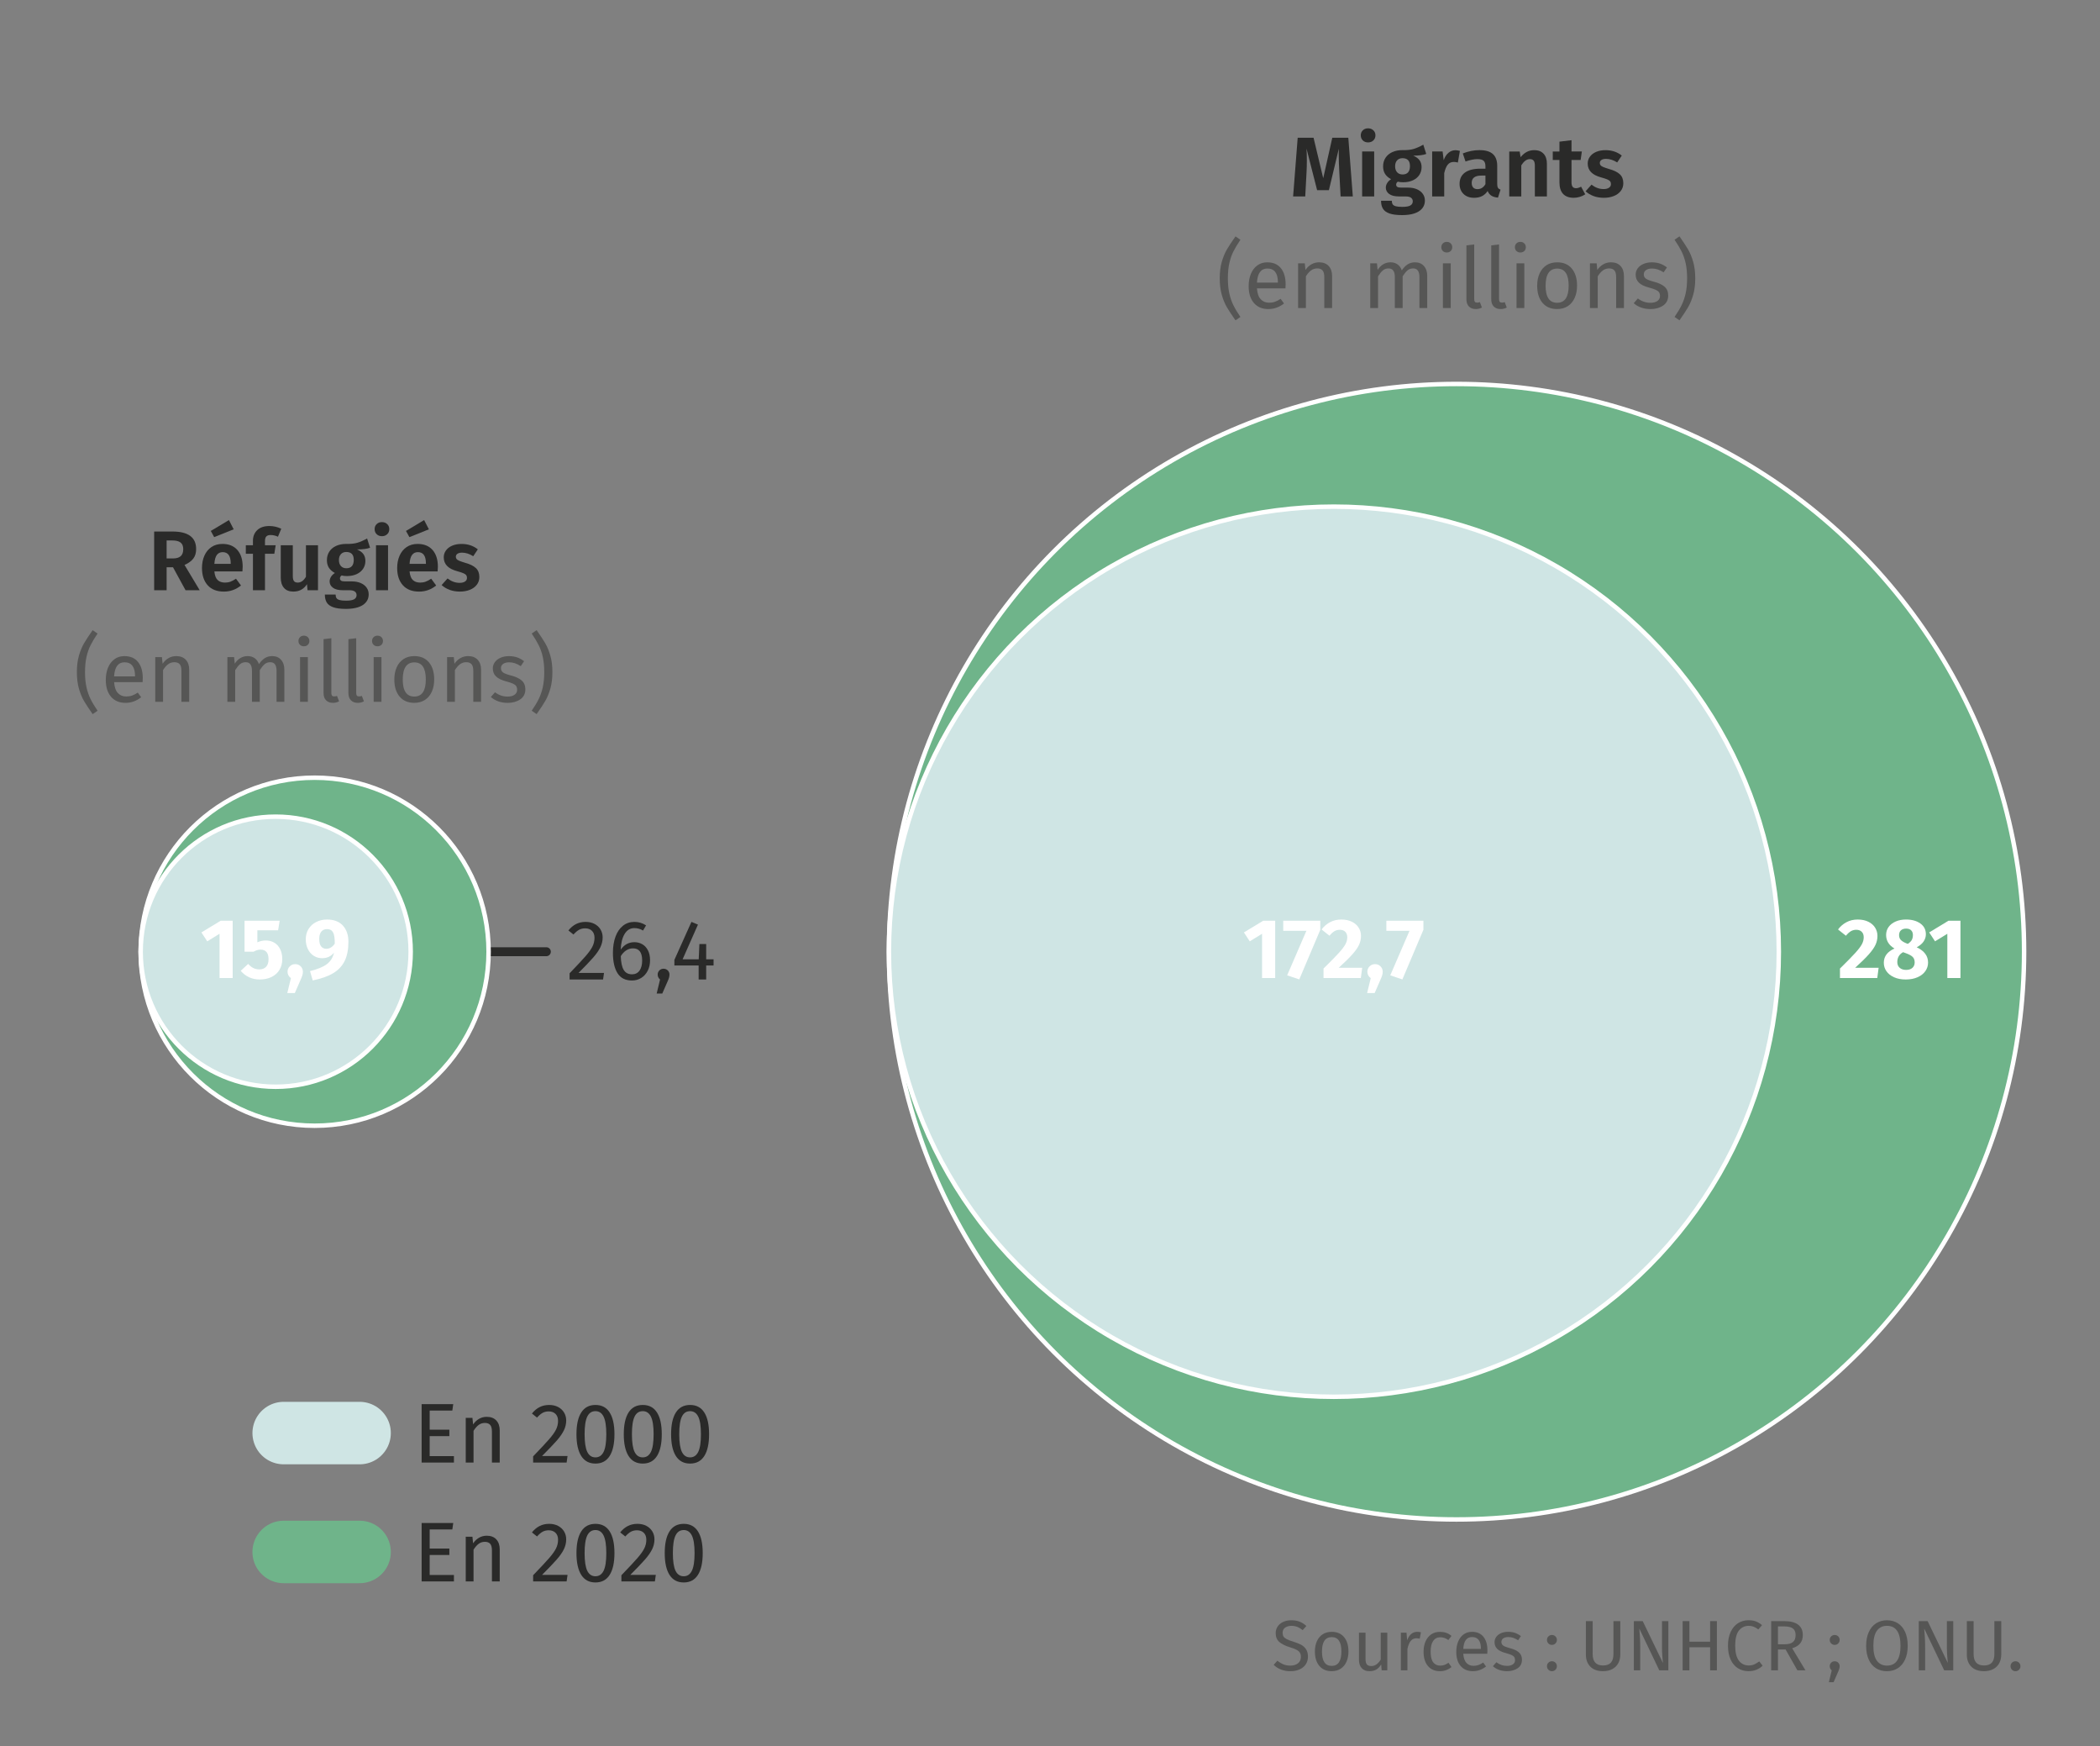 <?xml version="1.0" encoding="UTF-8"?><svg id="uuid-d0ad178f-b91b-4ccf-a025-b3a9fdedcc49" xmlns="http://www.w3.org/2000/svg" viewBox="0 0 235.276 195.591"><rect x="0" y="0" width="235.276" height="195.591" fill="#808080" stroke="none"/><line x1="44.436" y1="106.597" x2="61.213" y2="106.597" style="fill:none; stroke:#2a2a29; stroke-linecap:round; stroke-miterlimit:10;"/><circle cx="35.25" cy="106.597" r="19.491" style="fill:#6fb48a; stroke:#fff; stroke-miterlimit:10; stroke-width:.5px;"/><circle cx="30.885" cy="106.597" r="15.126" style="fill:#cfe5e4; stroke:#fff; stroke-miterlimit:10; stroke-width:.5px;"/><circle cx="163.181" cy="106.597" r="63.591" style="fill:#6fb48a; stroke:#fff; stroke-miterlimit:10; stroke-width:.5px;"/><circle cx="149.441" cy="106.597" r="49.851" style="fill:#cfe5e4; stroke:#fff; stroke-miterlimit:10; stroke-width:.5px;"/><g><path d="M19.381,63.534h-.713v2.574h-1.396v-6.574h2.052c.881,0,1.543,.163,1.986,.489,.442,.326,.665,.818,.665,1.478,0,.431-.106,.785-.318,1.063-.213,.279-.54,.517-.983,.713l1.7,2.831h-1.586l-1.406-2.574Zm-.713-.988h.731c.374,0,.655-.084,.846-.252s.285-.432,.285-.793c0-.336-.1-.581-.3-.736-.199-.155-.511-.232-.936-.232h-.627v2.014Z" style="fill:#2a2a29;"/><path d="M27.161,63.999h-3.145c.044,.456,.168,.779,.37,.97,.203,.189,.479,.284,.827,.284,.215,0,.418-.034,.607-.104,.19-.069,.396-.18,.618-.332l.561,.76c-.564,.456-1.201,.685-1.91,.685-.792,0-1.399-.238-1.824-.713-.424-.475-.636-1.118-.636-1.929,0-.513,.09-.974,.271-1.382s.443-.73,.788-.965c.346-.233,.756-.351,1.23-.351,.716,0,1.273,.225,1.672,.674,.399,.45,.599,1.077,.599,1.881,0,.063-.01,.238-.028,.522Zm-1.511-5.747l.532,1.035-2.186,.874-.38-.693,2.033-1.216Zm.199,4.845c0-.836-.301-1.254-.902-1.254-.278,0-.495,.104-.65,.309-.155,.206-.249,.54-.28,1.003h1.833v-.058Z" style="fill:#2a2a29;"/><path d="M29.835,60.085c-.098,.108-.147,.282-.147,.522v.466h1.197l-.151,.95h-1.046v4.085h-1.349v-4.085h-.798v-.95h.798v-.503c0-.488,.16-.886,.479-1.192,.32-.308,.774-.461,1.363-.461,.469,0,.912,.102,1.33,.304l-.37,.894c-.272-.127-.545-.19-.817-.19-.228,0-.391,.054-.489,.161Z" style="fill:#2a2a29;"/><path d="M35.626,66.108h-1.169l-.066-.675c-.177,.279-.393,.486-.646,.622-.254,.137-.548,.205-.884,.205-.456,0-.805-.138-1.045-.414-.241-.275-.361-.66-.361-1.153v-3.62h1.35v3.448c0,.267,.044,.455,.133,.565,.089,.111,.228,.166,.418,.166,.361,0,.668-.218,.922-.655v-3.524h1.349v5.035Z" style="fill:#2a2a29;"/><path d="M41.459,61.349c-.329,.127-.813,.19-1.453,.19,.316,.14,.551,.312,.703,.518,.151,.206,.228,.464,.228,.774,0,.323-.084,.612-.252,.869s-.408,.458-.722,.604-.68,.218-1.098,.218c-.222,0-.418-.021-.589-.066-.127,.083-.189,.193-.189,.333,0,.102,.039,.182,.118,.242s.233,.09,.461,.09h.77c.374,0,.701,.062,.983,.186,.281,.123,.5,.295,.655,.513,.155,.219,.232,.467,.232,.746,0,.513-.22,.913-.66,1.202-.44,.288-1.075,.432-1.904,.432-.596,0-1.065-.062-1.411-.186-.345-.123-.587-.302-.727-.536s-.209-.529-.209-.884h1.206c0,.165,.032,.296,.096,.395,.062,.098,.179,.171,.347,.219,.168,.047,.41,.071,.727,.071,.437,0,.742-.055,.917-.162,.174-.107,.261-.26,.261-.456,0-.177-.066-.313-.199-.408s-.329-.143-.589-.143h-.741c-.5,0-.874-.094-1.121-.28s-.37-.423-.37-.708c0-.177,.052-.35,.156-.518s.249-.309,.433-.423c-.311-.171-.537-.372-.68-.604-.143-.23-.214-.508-.214-.831,0-.367,.091-.688,.271-.964s.434-.487,.76-.637c.326-.148,.698-.223,1.116-.223,.52,.013,.946-.032,1.282-.134,.336-.101,.693-.26,1.074-.475l.332,1.035Zm-3.264,.718c-.148,.161-.223,.382-.223,.66,0,.285,.074,.51,.223,.675,.149,.164,.354,.246,.613,.246,.272,0,.479-.079,.617-.237,.14-.158,.209-.393,.209-.703,0-.589-.278-.883-.836-.883-.253,0-.454,.08-.604,.242Z" style="fill:#2a2a29;"/><path d="M43.383,58.703c.155,.148,.232,.337,.232,.565,0,.228-.077,.416-.232,.565-.155,.148-.354,.223-.594,.223-.241,0-.438-.074-.589-.223-.152-.149-.229-.338-.229-.565,0-.229,.076-.417,.229-.565,.151-.148,.348-.224,.589-.224,.24,0,.438,.075,.594,.224Zm.09,2.37v5.035h-1.349v-5.035h1.349Z" style="fill:#2a2a29;"/><path d="M49.03,63.999h-3.145c.044,.456,.168,.779,.37,.97,.203,.189,.479,.284,.827,.284,.215,0,.418-.034,.607-.104,.19-.069,.396-.18,.618-.332l.561,.76c-.564,.456-1.201,.685-1.91,.685-.792,0-1.399-.238-1.824-.713-.424-.475-.636-1.118-.636-1.929,0-.513,.09-.974,.271-1.382s.443-.73,.788-.965c.346-.233,.756-.351,1.23-.351,.716,0,1.273,.225,1.672,.674,.399,.45,.599,1.077,.599,1.881,0,.063-.01,.238-.028,.522Zm-1.511-5.747l.532,1.035-2.186,.874-.38-.693,2.033-1.216Zm.199,4.845c0-.836-.301-1.254-.902-1.254-.278,0-.495,.104-.65,.309-.155,.206-.249,.54-.28,1.003h1.833v-.058Z" style="fill:#2a2a29;"/><path d="M53.533,61.529l-.513,.77c-.425-.266-.843-.399-1.255-.399-.222,0-.393,.042-.513,.124s-.181,.193-.181,.332c0,.102,.027,.188,.081,.257,.054,.07,.155,.137,.304,.199,.149,.063,.372,.14,.67,.229,.532,.146,.928,.341,1.188,.584,.26,.244,.39,.578,.39,1.002,0,.336-.097,.627-.29,.874s-.454,.436-.783,.565c-.33,.13-.697,.195-1.103,.195-.424,0-.811-.065-1.159-.195-.348-.13-.646-.309-.893-.536l.665-.741c.424,.329,.874,.494,1.349,.494,.254,0,.455-.049,.604-.147s.224-.232,.224-.404c0-.133-.029-.237-.086-.313-.057-.075-.161-.146-.313-.213-.152-.067-.39-.145-.712-.233-.507-.139-.883-.337-1.126-.594-.244-.256-.366-.574-.366-.954,0-.285,.082-.542,.247-.77,.165-.229,.397-.407,.698-.537s.651-.194,1.05-.194c.709,0,1.317,.202,1.824,.607Z" style="fill:#2a2a29;"/><path d="M10.931,70.961c-.33,.487-.591,.923-.784,1.307-.193,.383-.345,.818-.456,1.306-.11,.488-.166,1.058-.166,1.71,0,.646,.056,1.213,.166,1.701,.111,.487,.263,.926,.456,1.315s.454,.825,.784,1.306l-.551,.381c-.419-.596-.74-1.085-.965-1.468-.225-.384-.415-.843-.57-1.378s-.232-1.154-.232-1.857,.077-1.322,.232-1.857,.346-.994,.57-1.377,.546-.872,.965-1.468l.551,.38Z" style="fill:#565655;"/><path d="M15.975,76.404h-3.191c.038,.551,.177,.956,.418,1.216,.24,.26,.551,.39,.931,.39,.241,0,.463-.034,.665-.104,.203-.069,.415-.181,.637-.332l.38,.522c-.532,.418-1.114,.627-1.748,.627-.696,0-1.239-.229-1.629-.685s-.585-1.083-.585-1.881c0-.52,.084-.979,.252-1.382s.409-.718,.723-.945c.313-.229,.682-.342,1.106-.342,.665,0,1.175,.218,1.529,.655,.354,.437,.532,1.042,.532,1.814,0,.146-.007,.294-.02,.446Zm-.845-.703c0-.494-.099-.87-.295-1.13s-.491-.39-.884-.39c-.716,0-1.104,.525-1.168,1.577h2.347v-.058Z" style="fill:#565655;"/><path d="M20.815,73.896c.257,.272,.385,.646,.385,1.121v3.591h-.874v-3.468c0-.354-.066-.604-.199-.75s-.329-.219-.589-.219c-.267,0-.501,.076-.703,.228-.203,.152-.393,.371-.57,.656v3.553h-.874v-5.007h.751l.075,.741c.178-.266,.397-.475,.661-.627,.263-.152,.552-.228,.869-.228,.456,0,.812,.136,1.068,.408Z" style="fill:#565655;"/><path d="M31.489,73.901c.247,.275,.37,.647,.37,1.116v3.591h-.874v-3.468c0-.646-.234-.969-.702-.969-.247,0-.456,.071-.628,.214-.171,.143-.354,.365-.551,.67v3.553h-.874v-3.468c0-.646-.234-.969-.703-.969-.253,0-.465,.073-.636,.219s-.352,.367-.542,.665v3.553h-.874v-5.007h.751l.075,.731c.374-.563,.855-.845,1.444-.845,.311,0,.575,.079,.793,.237,.219,.158,.376,.38,.471,.665,.196-.291,.413-.515,.65-.67,.238-.155,.519-.232,.841-.232,.412,0,.741,.138,.988,.413Z" style="fill:#565655;"/><path d="M34.491,71.369c.114,.114,.171,.257,.171,.428s-.057,.312-.171,.423-.263,.166-.446,.166c-.178,0-.323-.056-.438-.166-.113-.11-.171-.252-.171-.423s.058-.313,.171-.428c.114-.113,.26-.171,.438-.171,.184,0,.332,.058,.446,.171Zm0,2.232v5.007h-.874v-5.007h.874Z" style="fill:#565655;"/><path d="M36.528,78.433c-.187-.193-.279-.464-.279-.812v-6.032l.873-.104v6.118c0,.14,.024,.24,.071,.304,.048,.063,.129,.095,.243,.095,.12,0,.228-.019,.322-.057l.229,.608c-.209,.113-.44,.171-.693,.171-.323,0-.578-.097-.766-.29Z" style="fill:#565655;"/><path d="M39.312,78.433c-.187-.193-.279-.464-.279-.812v-6.032l.873-.104v6.118c0,.14,.024,.24,.071,.304,.048,.063,.129,.095,.243,.095,.12,0,.228-.019,.322-.057l.229,.608c-.209,.113-.44,.171-.693,.171-.323,0-.578-.097-.766-.29Z" style="fill:#565655;"/><path d="M42.736,71.369c.114,.114,.171,.257,.171,.428s-.057,.312-.171,.423-.263,.166-.446,.166c-.178,0-.323-.056-.438-.166-.113-.11-.171-.252-.171-.423s.058-.313,.171-.428c.114-.113,.26-.171,.438-.171,.184,0,.332,.058,.446,.171Zm0,2.232v5.007h-.874v-5.007h.874Z" style="fill:#565655;"/><path d="M48.061,74.19c.39,.469,.585,1.105,.585,1.91,0,.52-.089,.977-.267,1.373-.177,.396-.434,.702-.77,.921s-.734,.328-1.196,.328c-.703,0-1.251-.234-1.644-.703-.394-.469-.59-1.105-.59-1.909,0-.52,.089-.978,.267-1.373,.177-.396,.434-.703,.77-.922s.737-.327,1.206-.327c.703,0,1.25,.234,1.639,.702Zm-2.939,1.92c0,1.272,.431,1.909,1.292,1.909,.86,0,1.292-.64,1.292-1.919,0-1.273-.428-1.91-1.283-1.91-.867,0-1.301,.641-1.301,1.92Z" style="fill:#565655;"/><path d="M53.514,73.896c.257,.272,.385,.646,.385,1.121v3.591h-.874v-3.468c0-.354-.066-.604-.199-.75s-.329-.219-.589-.219c-.267,0-.501,.076-.703,.228-.203,.152-.393,.371-.57,.656v3.553h-.874v-5.007h.751l.075,.741c.178-.266,.397-.475,.661-.627,.263-.152,.552-.228,.869-.228,.456,0,.812,.136,1.068,.408Z" style="fill:#565655;"/><path d="M57.937,73.631c.272,.095,.532,.237,.779,.427l-.371,.552c-.228-.146-.445-.254-.65-.323-.206-.07-.423-.104-.651-.104-.284,0-.51,.059-.674,.176-.165,.117-.247,.277-.247,.479,0,.203,.077,.361,.232,.475,.155,.114,.436,.226,.841,.333,.558,.14,.974,.329,1.249,.57,.275,.24,.413,.569,.413,.987,0,.494-.191,.871-.574,1.131-.384,.26-.851,.39-1.401,.39-.76,0-1.391-.219-1.891-.655l.466-.532c.424,.322,.893,.484,1.406,.484,.329,0,.59-.068,.783-.204,.193-.137,.29-.321,.29-.556,0-.171-.035-.31-.104-.414-.07-.104-.19-.195-.361-.275-.171-.079-.421-.163-.75-.251-.532-.14-.917-.326-1.154-.561s-.356-.532-.356-.894c0-.26,.077-.495,.232-.708,.155-.212,.371-.376,.646-.493s.584-.176,.926-.176,.649,.047,.922,.143Z" style="fill:#565655;"/><path d="M61.086,72.049c.225,.383,.414,.842,.569,1.377s.233,1.154,.233,1.857-.078,1.322-.233,1.857-.345,.994-.569,1.378c-.226,.383-.547,.872-.965,1.468l-.551-.381c.329-.48,.591-.916,.784-1.306,.192-.39,.345-.828,.456-1.315,.11-.488,.166-1.055,.166-1.701,0-.652-.056-1.222-.166-1.71-.111-.487-.264-.923-.456-1.306-.193-.384-.455-.819-.784-1.307l.551-.38c.418,.596,.739,1.085,.965,1.468Z" style="fill:#565655;"/></g><g><path d="M151.564,22.002h-1.368l-.143-2.67c-.045-.798-.066-1.476-.066-2.032,0-.298,.003-.514,.01-.646l-1.112,4.646h-1.32l-1.188-4.655c.025,.387,.038,.82,.038,1.302,0,.513-.013,.985-.038,1.416l-.143,2.641h-1.358l.513-6.574h1.777l1.083,4.531,1.016-4.531h1.796l.504,6.574Z" style="fill:#2a2a29;"/><path d="M153.868,14.597c.155,.148,.232,.337,.232,.565,0,.228-.077,.416-.232,.565-.155,.148-.354,.223-.594,.223-.241,0-.438-.074-.589-.223-.152-.149-.229-.338-.229-.565,0-.229,.076-.417,.229-.565,.151-.148,.348-.224,.589-.224,.24,0,.438,.075,.594,.224Zm.09,2.37v5.035h-1.349v-5.035h1.349Z" style="fill:#2a2a29;"/><path d="M159.791,17.242c-.329,.127-.813,.19-1.453,.19,.316,.14,.551,.312,.703,.518,.151,.206,.228,.464,.228,.774,0,.323-.084,.612-.252,.869s-.408,.458-.722,.604-.68,.218-1.098,.218c-.222,0-.418-.021-.589-.066-.127,.083-.189,.193-.189,.333,0,.102,.039,.182,.118,.242s.233,.09,.461,.09h.77c.374,0,.701,.062,.983,.186,.281,.123,.5,.295,.655,.513,.155,.219,.232,.467,.232,.746,0,.513-.22,.913-.66,1.202-.44,.288-1.075,.432-1.904,.432-.596,0-1.065-.062-1.411-.186-.345-.123-.587-.302-.727-.536s-.209-.529-.209-.884h1.206c0,.165,.032,.296,.096,.395,.062,.098,.179,.171,.347,.219,.168,.047,.41,.071,.727,.071,.437,0,.742-.055,.917-.162,.174-.107,.261-.26,.261-.456,0-.177-.066-.313-.199-.408s-.329-.143-.589-.143h-.741c-.5,0-.874-.094-1.121-.28s-.37-.423-.37-.708c0-.177,.052-.35,.156-.518s.249-.309,.433-.423c-.311-.171-.537-.372-.68-.604-.143-.23-.214-.508-.214-.831,0-.367,.091-.688,.271-.964s.434-.487,.76-.637c.326-.148,.698-.223,1.116-.223,.52,.013,.946-.032,1.282-.134,.336-.101,.693-.26,1.074-.475l.332,1.035Zm-3.264,.718c-.148,.161-.223,.382-.223,.66,0,.285,.074,.51,.223,.675,.149,.164,.354,.246,.613,.246,.272,0,.479-.079,.617-.237,.14-.158,.209-.393,.209-.703,0-.589-.278-.883-.836-.883-.253,0-.454,.08-.604,.242Z" style="fill:#2a2a29;"/><path d="M163.562,16.9l-.228,1.302c-.178-.044-.327-.066-.447-.066-.298,0-.528,.104-.693,.313s-.294,.525-.39,.95v2.603h-1.349v-5.035h1.169l.123,.979c.12-.354,.296-.63,.527-.826s.492-.295,.783-.295c.152,0,.32,.025,.504,.076Z" style="fill:#2a2a29;"/><path d="M167.828,21.038c.058,.092,.152,.159,.285,.204l-.285,.893c-.298-.025-.54-.095-.727-.209s-.331-.291-.432-.532c-.33,.507-.833,.761-1.511,.761-.501,0-.898-.145-1.192-.433-.295-.288-.441-.663-.441-1.126,0-.551,.199-.972,.598-1.264,.399-.291,.973-.437,1.72-.437h.58v-.247c0-.311-.07-.525-.209-.646-.14-.121-.371-.181-.694-.181-.354,0-.798,.089-1.329,.266l-.305-.902c.627-.247,1.248-.37,1.862-.37,.684,0,1.188,.146,1.511,.441,.322,.294,.484,.733,.484,1.315v2.033c0,.196,.028,.341,.085,.433Zm-1.405-.414v-.959h-.447c-.728,0-1.092,.272-1.092,.817,0,.222,.055,.394,.166,.518,.11,.123,.271,.185,.479,.185,.38,0,.678-.187,.894-.561Z" style="fill:#2a2a29;"/><path d="M172.939,17.219c.247,.27,.37,.642,.37,1.116v3.667h-1.349v-3.439c0-.271-.046-.464-.138-.574s-.229-.166-.413-.166c-.19,0-.363,.059-.519,.176s-.306,.293-.451,.527v3.477h-1.349v-5.035h1.169l.104,.637c.209-.26,.438-.456,.688-.589s.533-.199,.85-.199c.443,0,.789,.134,1.036,.403Z" style="fill:#2a2a29;"/><path d="M177.603,21.765c-.184,.127-.392,.223-.622,.29-.231,.066-.461,.1-.689,.1-.52-.007-.912-.155-1.178-.447-.266-.291-.399-.719-.399-1.282v-2.508h-.75v-.95h.75v-1.102l1.35-.162v1.264h1.159l-.134,.95h-1.025v2.479c0,.241,.041,.415,.123,.522s.209,.161,.38,.161,.361-.057,.57-.171l.466,.855Z" style="fill:#2a2a29;"/><path d="M181.698,17.423l-.513,.77c-.425-.266-.843-.399-1.255-.399-.222,0-.393,.042-.513,.124s-.181,.193-.181,.332c0,.102,.027,.188,.081,.257,.054,.07,.155,.137,.304,.199,.149,.063,.372,.14,.67,.229,.532,.146,.928,.341,1.188,.584,.26,.244,.39,.578,.39,1.002,0,.336-.097,.627-.29,.874s-.454,.436-.783,.565c-.33,.13-.697,.195-1.103,.195-.424,0-.811-.065-1.159-.195-.348-.13-.646-.309-.893-.536l.665-.741c.424,.329,.874,.494,1.349,.494,.254,0,.455-.049,.604-.147s.224-.232,.224-.404c0-.133-.029-.237-.086-.313-.057-.075-.161-.146-.313-.213-.152-.067-.39-.145-.712-.233-.507-.139-.883-.337-1.126-.594-.244-.256-.366-.574-.366-.954,0-.285,.082-.542,.247-.77,.165-.229,.397-.407,.698-.537s.651-.194,1.05-.194c.709,0,1.317,.202,1.824,.607Z" style="fill:#2a2a29;"/><path d="M138.972,26.854c-.33,.487-.591,.923-.784,1.307-.193,.383-.345,.818-.456,1.306-.11,.488-.166,1.058-.166,1.71,0,.646,.056,1.213,.166,1.701,.111,.487,.263,.926,.456,1.315s.454,.825,.784,1.306l-.551,.381c-.419-.596-.74-1.085-.965-1.468-.225-.384-.415-.843-.57-1.378s-.232-1.154-.232-1.857,.077-1.322,.232-1.857,.346-.994,.57-1.377,.546-.872,.965-1.468l.551,.38Z" style="fill:#565655;"/><path d="M144.016,32.298h-3.191c.038,.551,.177,.956,.418,1.216,.24,.26,.551,.39,.931,.39,.241,0,.463-.034,.665-.104,.203-.069,.415-.181,.637-.332l.38,.522c-.532,.418-1.114,.627-1.748,.627-.696,0-1.239-.229-1.629-.685s-.585-1.083-.585-1.881c0-.52,.084-.979,.252-1.382s.409-.718,.723-.945c.313-.229,.682-.342,1.106-.342,.665,0,1.175,.218,1.529,.655,.354,.437,.532,1.042,.532,1.814,0,.146-.007,.294-.02,.446Zm-.845-.703c0-.494-.099-.87-.295-1.13s-.491-.39-.884-.39c-.716,0-1.104,.525-1.168,1.577h2.347v-.058Z" style="fill:#565655;"/><path d="M148.857,29.79c.257,.272,.385,.646,.385,1.121v3.591h-.874v-3.468c0-.354-.066-.604-.199-.75s-.329-.219-.589-.219c-.267,0-.501,.076-.703,.228-.203,.152-.393,.371-.57,.656v3.553h-.874v-5.007h.751l.075,.741c.178-.266,.397-.475,.661-.627,.263-.152,.552-.228,.869-.228,.456,0,.812,.136,1.068,.408Z" style="fill:#565655;"/><path d="M159.531,29.795c.247,.275,.37,.647,.37,1.116v3.591h-.874v-3.468c0-.646-.234-.969-.702-.969-.247,0-.456,.071-.628,.214-.171,.143-.354,.365-.551,.67v3.553h-.874v-3.468c0-.646-.234-.969-.703-.969-.253,0-.465,.073-.636,.219s-.352,.367-.542,.665v3.553h-.874v-5.007h.751l.075,.731c.374-.563,.855-.845,1.444-.845,.311,0,.575,.079,.793,.237,.219,.158,.376,.38,.471,.665,.196-.291,.413-.515,.65-.67,.238-.155,.519-.232,.841-.232,.412,0,.741,.138,.988,.413Z" style="fill:#565655;"/><path d="M162.533,27.263c.114,.114,.171,.257,.171,.428s-.057,.312-.171,.423-.263,.166-.446,.166c-.178,0-.323-.056-.438-.166-.113-.11-.171-.252-.171-.423s.058-.313,.171-.428c.114-.113,.26-.171,.438-.171,.184,0,.332,.058,.446,.171Zm0,2.232v5.007h-.874v-5.007h.874Z" style="fill:#565655;"/><path d="M164.57,34.326c-.187-.193-.279-.464-.279-.812v-6.032l.873-.104v6.118c0,.14,.024,.24,.071,.304,.048,.063,.129,.095,.243,.095,.12,0,.228-.019,.322-.057l.229,.608c-.209,.113-.44,.171-.693,.171-.323,0-.578-.097-.766-.29Z" style="fill:#565655;"/><path d="M167.353,34.326c-.187-.193-.279-.464-.279-.812v-6.032l.873-.104v6.118c0,.14,.024,.24,.071,.304,.048,.063,.129,.095,.243,.095,.12,0,.228-.019,.322-.057l.229,.608c-.209,.113-.44,.171-.693,.171-.323,0-.578-.097-.766-.29Z" style="fill:#565655;"/><path d="M170.778,27.263c.114,.114,.171,.257,.171,.428s-.057,.312-.171,.423-.263,.166-.446,.166c-.178,0-.323-.056-.438-.166-.113-.11-.171-.252-.171-.423s.058-.313,.171-.428c.114-.113,.26-.171,.438-.171,.184,0,.332,.058,.446,.171Zm0,2.232v5.007h-.874v-5.007h.874Z" style="fill:#565655;"/><path d="M176.102,30.084c.39,.469,.585,1.105,.585,1.91,0,.52-.089,.977-.267,1.373-.177,.396-.434,.702-.77,.921s-.734,.328-1.196,.328c-.703,0-1.251-.234-1.644-.703-.394-.469-.59-1.105-.59-1.909,0-.52,.089-.978,.267-1.373,.177-.396,.434-.703,.77-.922s.737-.327,1.206-.327c.703,0,1.25,.234,1.639,.702Zm-2.939,1.92c0,1.272,.431,1.909,1.292,1.909,.86,0,1.292-.64,1.292-1.919,0-1.273-.428-1.91-1.283-1.91-.867,0-1.301,.641-1.301,1.92Z" style="fill:#565655;"/><path d="M181.555,29.79c.257,.272,.385,.646,.385,1.121v3.591h-.874v-3.468c0-.354-.066-.604-.199-.75s-.329-.219-.589-.219c-.267,0-.501,.076-.703,.228-.203,.152-.393,.371-.57,.656v3.553h-.874v-5.007h.751l.075,.741c.178-.266,.397-.475,.661-.627,.263-.152,.552-.228,.869-.228,.456,0,.812,.136,1.068,.408Z" style="fill:#565655;"/><path d="M185.978,29.524c.272,.095,.532,.237,.779,.427l-.371,.552c-.228-.146-.445-.254-.65-.323-.206-.07-.423-.104-.651-.104-.284,0-.51,.059-.674,.176-.165,.117-.247,.277-.247,.479,0,.203,.077,.361,.232,.475,.155,.114,.436,.226,.841,.333,.558,.14,.974,.329,1.249,.57,.275,.24,.413,.569,.413,.987,0,.494-.191,.871-.574,1.131-.384,.26-.851,.39-1.401,.39-.76,0-1.391-.219-1.891-.655l.466-.532c.424,.322,.893,.484,1.406,.484,.329,0,.59-.068,.783-.204,.193-.137,.29-.321,.29-.556,0-.171-.035-.31-.104-.414-.07-.104-.19-.195-.361-.275-.171-.079-.421-.163-.75-.251-.532-.14-.917-.326-1.154-.561s-.356-.532-.356-.894c0-.26,.077-.495,.232-.708,.155-.212,.371-.376,.646-.493s.584-.176,.926-.176,.649,.047,.922,.143Z" style="fill:#565655;"/><path d="M189.127,27.942c.225,.383,.414,.842,.569,1.377s.233,1.154,.233,1.857-.078,1.322-.233,1.857-.345,.994-.569,1.378c-.226,.383-.547,.872-.965,1.468l-.551-.381c.329-.48,.591-.916,.784-1.306,.192-.39,.345-.828,.456-1.315,.11-.488,.166-1.055,.166-1.701,0-.652-.056-1.222-.166-1.71-.111-.487-.264-.923-.456-1.306-.193-.384-.455-.819-.784-1.307l.551-.38c.418,.596,.739,1.085,.965,1.468Z" style="fill:#565655;"/></g><g><path d="M50.781,157.268l-.104,.723h-2.537v2.138h2.204v.722h-2.204v2.242h2.717v.722h-3.619v-6.546h3.543Z" style="fill:#2a2a29;"/><path d="M55.603,159.102c.257,.272,.385,.646,.385,1.121v3.591h-.874v-3.468c0-.354-.066-.604-.199-.75-.133-.146-.33-.219-.589-.219-.266,0-.5,.076-.703,.228-.203,.152-.393,.371-.57,.656v3.553h-.874v-5.007h.75l.076,.741c.177-.266,.397-.475,.66-.627s.553-.228,.869-.228c.456,0,.812,.136,1.069,.408Z" style="fill:#2a2a29;"/><path d="M62.528,157.591c.288,.152,.511,.359,.669,.622,.158,.264,.238,.56,.238,.889,0,.387-.087,.757-.261,1.111-.174,.354-.442,.738-.803,1.149-.361,.412-.909,.985-1.644,1.72h2.859l-.104,.731h-3.752v-.693c.849-.881,1.45-1.524,1.805-1.934,.355-.408,.608-.765,.76-1.068s.228-.63,.228-.979c0-.329-.095-.588-.285-.774s-.443-.28-.76-.28c-.26,0-.488,.054-.684,.161-.196,.108-.405,.285-.627,.532l-.57-.456c.26-.323,.548-.563,.865-.722,.316-.158,.671-.237,1.064-.237,.38,0,.714,.076,1.002,.228Z" style="fill:#2a2a29;"/><path d="M68.304,158.204c.358,.561,.537,1.372,.537,2.437,0,1.063-.179,1.878-.537,2.441s-.888,.846-1.591,.846-1.233-.282-1.591-.846-.537-1.378-.537-2.441c0-1.064,.179-1.876,.537-2.437s.888-.841,1.591-.841,1.233,.28,1.591,.841Zm-2.508,.46c-.2,.406-.299,1.064-.299,1.977s.1,1.572,.299,1.98c.199,.408,.505,.613,.916,.613,.405,0,.709-.205,.912-.613s.304-1.068,.304-1.98c0-.906-.102-1.562-.304-1.972-.203-.408-.507-.612-.912-.612-.412,0-.717,.202-.916,.607Z" style="fill:#2a2a29;"/><path d="M73.605,158.204c.358,.561,.537,1.372,.537,2.437,0,1.063-.179,1.878-.537,2.441s-.888,.846-1.591,.846-1.233-.282-1.591-.846-.537-1.378-.537-2.441c0-1.064,.179-1.876,.537-2.437s.888-.841,1.591-.841,1.233,.28,1.591,.841Zm-2.508,.46c-.2,.406-.299,1.064-.299,1.977s.1,1.572,.299,1.98c.199,.408,.505,.613,.916,.613,.405,0,.709-.205,.912-.613s.304-1.068,.304-1.98c0-.906-.102-1.562-.304-1.972-.203-.408-.507-.612-.912-.612-.412,0-.717,.202-.916,.607Z" style="fill:#2a2a29;"/><path d="M78.906,158.204c.358,.561,.537,1.372,.537,2.437,0,1.063-.179,1.878-.537,2.441s-.888,.846-1.591,.846-1.233-.282-1.591-.846-.537-1.378-.537-2.441c0-1.064,.179-1.876,.537-2.437s.888-.841,1.591-.841,1.233,.28,1.591,.841Zm-2.508,.46c-.2,.406-.299,1.064-.299,1.977s.1,1.572,.299,1.98c.199,.408,.505,.613,.916,.613,.405,0,.709-.205,.912-.613s.304-1.068,.304-1.98c0-.906-.102-1.562-.304-1.972-.203-.408-.507-.612-.912-.612-.412,0-.717,.202-.916,.607Z" style="fill:#2a2a29;"/></g><line x1="31.783" y1="160.511" x2="40.287" y2="160.511" style="fill:none; stroke:#cfe5e4; stroke-linecap:round; stroke-miterlimit:10; stroke-width:7px;"/><g><path d="M50.781,170.583l-.104,.723h-2.537v2.138h2.204v.722h-2.204v2.242h2.717v.722h-3.619v-6.546h3.543Z" style="fill:#2a2a29;"/><path d="M55.603,172.417c.257,.272,.385,.646,.385,1.121v3.591h-.874v-3.468c0-.354-.066-.604-.199-.75-.133-.146-.33-.219-.589-.219-.266,0-.5,.076-.703,.228-.203,.152-.393,.371-.57,.656v3.553h-.874v-5.007h.75l.076,.741c.177-.266,.397-.475,.66-.627s.553-.228,.869-.228c.456,0,.812,.136,1.069,.408Z" style="fill:#2a2a29;"/><path d="M62.528,170.906c.288,.152,.511,.359,.669,.622,.158,.264,.238,.56,.238,.889,0,.387-.087,.757-.261,1.111-.174,.354-.442,.738-.803,1.149-.361,.412-.909,.985-1.644,1.72h2.859l-.104,.731h-3.752v-.693c.849-.881,1.45-1.524,1.805-1.934,.355-.408,.608-.765,.76-1.068s.228-.63,.228-.979c0-.329-.095-.588-.285-.774s-.443-.28-.76-.28c-.26,0-.488,.054-.684,.161-.196,.108-.405,.285-.627,.532l-.57-.456c.26-.323,.548-.563,.865-.722,.316-.158,.671-.237,1.064-.237,.38,0,.714,.076,1.002,.228Z" style="fill:#2a2a29;"/><path d="M68.304,171.52c.358,.561,.537,1.372,.537,2.437,0,1.063-.179,1.878-.537,2.441s-.888,.846-1.591,.846-1.233-.282-1.591-.846-.537-1.378-.537-2.441c0-1.064,.179-1.876,.537-2.437s.888-.841,1.591-.841,1.233,.28,1.591,.841Zm-2.508,.46c-.2,.406-.299,1.064-.299,1.977s.1,1.572,.299,1.98c.199,.408,.505,.613,.916,.613,.405,0,.709-.205,.912-.613s.304-1.068,.304-1.98c0-.906-.102-1.562-.304-1.972-.203-.408-.507-.612-.912-.612-.412,0-.717,.202-.916,.607Z" style="fill:#2a2a29;"/><path d="M72.417,170.906c.288,.152,.511,.359,.669,.622,.158,.264,.238,.56,.238,.889,0,.387-.087,.757-.261,1.111-.174,.354-.442,.738-.803,1.149-.361,.412-.909,.985-1.644,1.72h2.859l-.104,.731h-3.752v-.693c.849-.881,1.45-1.524,1.805-1.934,.355-.408,.608-.765,.76-1.068s.228-.63,.228-.979c0-.329-.095-.588-.285-.774s-.443-.28-.76-.28c-.26,0-.488,.054-.684,.161-.196,.108-.405,.285-.627,.532l-.57-.456c.26-.323,.548-.563,.865-.722,.316-.158,.671-.237,1.064-.237,.38,0,.714,.076,1.002,.228Z" style="fill:#2a2a29;"/><path d="M78.193,171.52c.358,.561,.537,1.372,.537,2.437,0,1.063-.179,1.878-.537,2.441s-.888,.846-1.591,.846-1.233-.282-1.591-.846-.537-1.378-.537-2.441c0-1.064,.179-1.876,.537-2.437s.888-.841,1.591-.841,1.233,.28,1.591,.841Zm-2.508,.46c-.2,.406-.299,1.064-.299,1.977s.1,1.572,.299,1.98c.199,.408,.505,.613,.916,.613,.405,0,.709-.205,.912-.613s.304-1.068,.304-1.98c0-.906-.102-1.562-.304-1.972-.203-.408-.507-.612-.912-.612-.412,0-.717,.202-.916,.607Z" style="fill:#2a2a29;"/></g><line x1="31.783" y1="173.827" x2="40.287" y2="173.827" style="fill:none; stroke:#6fb48a; stroke-linecap:round; stroke-miterlimit:10; stroke-width:7px;"/><g><path d="M145.604,181.634c.261,.104,.515,.266,.76,.484l-.416,.464c-.208-.165-.412-.287-.612-.364-.2-.077-.415-.116-.644-.116-.288,0-.525,.067-.712,.2-.187,.134-.28,.328-.28,.584,0,.16,.032,.295,.096,.404s.183,.209,.356,.3,.425,.187,.756,.288c.346,.106,.634,.222,.864,.344,.229,.123,.415,.292,.556,.508,.141,.217,.212,.49,.212,.82,0,.32-.079,.603-.236,.848-.158,.246-.384,.438-.68,.576s-.647,.208-1.052,.208c-.763,0-1.387-.237-1.872-.712l.416-.464c.224,.182,.45,.318,.68,.412s.485,.14,.768,.14c.341,0,.624-.084,.848-.252s.336-.412,.336-.731c0-.182-.035-.332-.104-.452s-.188-.229-.356-.324-.412-.192-.732-.288c-.565-.171-.979-.376-1.24-.616-.261-.239-.392-.564-.392-.976,0-.277,.073-.525,.22-.744,.146-.219,.352-.389,.616-.512,.264-.123,.564-.185,.9-.185,.368,0,.683,.053,.944,.156Z" style="fill:#565655;"/><path d="M150.584,183.366c.328,.395,.492,.931,.492,1.607,0,.438-.075,.823-.224,1.156-.149,.333-.366,.592-.648,.776-.283,.184-.619,.275-1.008,.275-.592,0-1.053-.197-1.384-.592-.331-.395-.496-.931-.496-1.607,0-.438,.075-.823,.224-1.156,.149-.333,.365-.592,.648-.776,.283-.184,.621-.275,1.016-.275,.592,0,1.052,.197,1.38,.592Zm-2.476,1.616c0,1.071,.363,1.607,1.088,1.607s1.088-.538,1.088-1.616c0-1.071-.36-1.607-1.08-1.607-.731,0-1.096,.538-1.096,1.616Z" style="fill:#565655;"/><path d="M155.428,187.086h-.632l-.056-.656c-.16,.262-.344,.452-.552,.572-.208,.12-.461,.18-.76,.18-.368,0-.656-.111-.864-.336-.208-.224-.312-.541-.312-.952v-3.023h.736v2.943c0,.288,.051,.492,.152,.612,.102,.12,.267,.18,.496,.18,.411,0,.763-.242,1.056-.728v-3.008h.736v4.216Z" style="fill:#565655;"/><path d="M159.196,182.822l-.136,.72c-.128-.032-.251-.048-.368-.048-.261,0-.472,.096-.632,.288-.16,.191-.286,.49-.376,.896v2.408h-.736v-4.216h.632l.072,.855c.112-.314,.264-.552,.456-.712s.416-.239,.672-.239c.149,0,.288,.016,.416,.048Z" style="fill:#565655;"/><path d="M162.02,182.882c.208,.072,.408,.188,.6,.348l-.352,.465c-.149-.107-.295-.186-.436-.236s-.297-.076-.468-.076c-.341,0-.607,.136-.796,.408-.189,.271-.284,.675-.284,1.208s.093,.927,.28,1.18c.187,.254,.454,.38,.8,.38,.165,0,.317-.025,.456-.075,.139-.051,.293-.133,.464-.244l.336,.479c-.384,.31-.813,.464-1.288,.464-.571,0-1.02-.191-1.348-.576-.328-.384-.492-.914-.492-1.592,0-.447,.075-.84,.224-1.176,.149-.336,.361-.598,.636-.784s.602-.279,.98-.279c.25,0,.48,.035,.688,.107Z" style="fill:#565655;"/><path d="M166.628,185.229h-2.688c.032,.465,.149,.806,.352,1.024s.464,.328,.784,.328c.203,0,.389-.029,.56-.088,.17-.059,.349-.152,.536-.28l.32,.44c-.448,.352-.939,.527-1.472,.527-.586,0-1.044-.191-1.372-.576-.328-.384-.492-.911-.492-1.584,0-.437,.071-.825,.212-1.163,.141-.339,.344-.604,.608-.797,.264-.191,.575-.287,.932-.287,.56,0,.989,.184,1.288,.552,.298,.368,.448,.877,.448,1.527,0,.123-.005,.248-.016,.376Zm-.712-.592c0-.416-.083-.733-.248-.952-.165-.218-.413-.327-.744-.327-.603,0-.931,.442-.984,1.327h1.976v-.048Z" style="fill:#565655;"/><path d="M169.74,182.894c.229,.08,.448,.2,.656,.36l-.312,.464c-.192-.122-.375-.213-.548-.271s-.356-.088-.548-.088c-.24,0-.43,.049-.568,.147s-.208,.233-.208,.404,.065,.304,.196,.399c.13,.097,.367,.189,.708,.28,.469,.117,.82,.277,1.052,.48,.232,.202,.348,.479,.348,.832,0,.416-.162,.733-.484,.951-.323,.219-.716,.328-1.18,.328-.64,0-1.171-.184-1.592-.552l.392-.448c.357,.272,.752,.408,1.184,.408,.277,0,.498-.058,.66-.172s.244-.271,.244-.468c0-.145-.03-.261-.088-.349s-.16-.165-.304-.231-.355-.138-.632-.212c-.448-.117-.772-.274-.972-.473-.2-.197-.3-.447-.3-.752,0-.219,.065-.417,.196-.596,.13-.179,.312-.317,.544-.416s.492-.147,.78-.147c.288,0,.547,.039,.776,.119Z" style="fill:#565655;"/><path d="M174.268,183.286c.106,.106,.16,.237,.16,.392,0,.155-.054,.287-.16,.396-.107,.109-.24,.164-.4,.164-.155,0-.286-.055-.392-.164-.107-.109-.16-.241-.16-.396,0-.154,.053-.285,.16-.392,.106-.106,.237-.16,.392-.16,.16,0,.293,.054,.4,.16Zm0,2.943c.106,.107,.16,.238,.16,.393s-.054,.286-.16,.396c-.107,.109-.24,.164-.4,.164-.155,0-.286-.055-.392-.164-.107-.109-.16-.241-.16-.396s.053-.285,.16-.393c.106-.106,.237-.159,.392-.159,.16,0,.293,.053,.4,.159Z" style="fill:#565655;"/><path d="M181.532,185.318c0,.367-.076,.691-.228,.972-.152,.28-.374,.499-.664,.656-.291,.157-.639,.235-1.044,.235-.613,0-1.087-.169-1.42-.508-.334-.339-.5-.79-.5-1.355v-3.744h.76v3.688c0,.427,.096,.747,.288,.96,.192,.214,.482,.32,.872,.32,.395,0,.688-.105,.88-.316,.192-.21,.288-.531,.288-.964v-3.688h.768v3.744Z" style="fill:#565655;"/><path d="M186.916,187.086h-1.016l-2.24-4.68c.032,.368,.057,.708,.076,1.02,.019,.312,.028,.689,.028,1.132v2.528h-.712v-5.512h.992l2.264,4.688c-.016-.139-.038-.381-.064-.728-.027-.347-.04-.664-.04-.952v-3.008h.712v5.512Z" style="fill:#565655;"/><path d="M191.596,187.086v-2.584h-2.32v2.584h-.76v-5.512h.76v2.304h2.32v-2.304h.76v5.512h-.76Z" style="fill:#565655;"/><path d="M196.72,181.605c.227,.086,.458,.225,.692,.416l-.416,.488c-.336-.271-.69-.408-1.064-.408-.459,0-.828,.177-1.108,.528-.28,.353-.42,.917-.42,1.696,0,.757,.139,1.315,.416,1.676s.645,.54,1.104,.54c.234,0,.44-.04,.616-.12,.176-.08,.363-.192,.56-.336l.376,.48c-.17,.176-.389,.322-.656,.439s-.573,.176-.92,.176c-.448,0-.847-.11-1.196-.332-.349-.221-.621-.546-.816-.976s-.292-.945-.292-1.548,.101-1.119,.304-1.548c.203-.43,.477-.754,.824-.973s.733-.328,1.16-.328c.331,0,.609,.043,.836,.128Z" style="fill:#565655;"/><path d="M200.052,184.75h-.856v2.336h-.76v-5.512h1.448c.688,0,1.209,.131,1.564,.392,.354,.262,.532,.65,.532,1.168,0,.384-.099,.696-.296,.937-.197,.239-.496,.421-.896,.544l1.488,2.472h-.904l-1.32-2.336Zm-.088-.584c.4,0,.701-.081,.904-.244,.203-.162,.304-.425,.304-.788,0-.341-.103-.588-.308-.74-.206-.151-.535-.228-.988-.228h-.68v2h.768Z" style="fill:#565655;"/><path d="M205.948,186.229c.106,.107,.16,.238,.16,.393,0,.165-.048,.354-.144,.567l-.536,1.225h-.528l.32-1.328c-.069-.054-.124-.12-.164-.2s-.06-.168-.06-.264c0-.154,.053-.285,.16-.393,.106-.106,.237-.159,.392-.159,.16,0,.293,.053,.4,.159Zm0-2.943c.106,.106,.16,.237,.16,.392,0,.155-.054,.287-.16,.396-.107,.109-.24,.164-.4,.164-.155,0-.286-.055-.392-.164-.107-.109-.16-.241-.16-.396,0-.154,.053-.285,.16-.392,.106-.106,.237-.16,.392-.16,.16,0,.293,.054,.4,.16Z" style="fill:#565655;"/><path d="M212.624,181.81c.35,.222,.622,.546,.816,.973,.194,.427,.292,.943,.292,1.552,0,.598-.098,1.109-.292,1.536-.195,.427-.467,.752-.816,.976-.349,.225-.756,.336-1.22,.336s-.871-.109-1.22-.328c-.349-.218-.621-.541-.816-.968s-.292-.941-.292-1.544c0-.592,.097-1.104,.292-1.536,.195-.432,.468-.761,.82-.987,.352-.227,.757-.341,1.216-.341,.464,0,.871,.111,1.22,.332Zm-2.34,.836c-.267,.363-.4,.929-.4,1.696,0,.763,.135,1.323,.404,1.68,.27,.357,.642,.536,1.116,.536,1.013,0,1.52-.741,1.52-2.224,0-1.488-.507-2.232-1.52-2.232-.48,0-.854,.182-1.12,.544Z" style="fill:#565655;"/><path d="M218.836,187.086h-1.016l-2.24-4.68c.032,.368,.057,.708,.076,1.02,.019,.312,.028,.689,.028,1.132v2.528h-.712v-5.512h.992l2.264,4.688c-.016-.139-.038-.381-.064-.728-.027-.347-.04-.664-.04-.952v-3.008h.712v5.512Z" style="fill:#565655;"/><path d="M224.212,185.318c0,.367-.076,.691-.228,.972-.152,.28-.374,.499-.664,.656-.291,.157-.639,.235-1.044,.235-.613,0-1.087-.169-1.42-.508-.334-.339-.5-.79-.5-1.355v-3.744h.76v3.688c0,.427,.096,.747,.288,.96,.192,.214,.482,.32,.872,.32,.395,0,.688-.105,.88-.316,.192-.21,.288-.531,.288-.964v-3.688h.768v3.744Z" style="fill:#565655;"/><path d="M226.204,186.229c.106,.107,.16,.238,.16,.393s-.054,.286-.16,.396c-.107,.109-.24,.164-.4,.164-.155,0-.286-.055-.392-.164-.107-.109-.16-.241-.16-.396s.053-.285,.16-.393c.106-.106,.237-.159,.392-.159,.16,0,.293,.053,.4,.159Z" style="fill:#565655;"/></g><g><path d="M209.321,103.239c.333,.164,.586,.386,.76,.665,.174,.278,.261,.586,.261,.921,0,.342-.07,.668-.209,.979-.14,.311-.387,.667-.741,1.069-.354,.401-.871,.91-1.548,1.524h2.631l-.152,1.149h-4.18v-1.064c.779-.766,1.346-1.344,1.701-1.733,.354-.39,.603-.714,.746-.974s.214-.525,.214-.798c0-.26-.075-.464-.223-.613-.149-.148-.35-.223-.604-.223-.228,0-.431,.052-.608,.156s-.364,.274-.561,.509l-.883-.703c.266-.349,.584-.621,.955-.817s.787-.294,1.25-.294c.462,0,.859,.082,1.192,.247Z" style="fill:#fff;"/><path d="M215.701,106.835c.209,.281,.313,.606,.313,.974,0,.349-.1,.666-.299,.954-.199,.289-.489,.519-.869,.689s-.827,.256-1.339,.256c-.5,0-.936-.084-1.306-.251-.371-.168-.654-.393-.851-.675s-.294-.597-.294-.945c0-.716,.399-1.248,1.197-1.596-.627-.367-.94-.874-.94-1.521,0-.342,.095-.643,.285-.902s.455-.462,.793-.608c.339-.146,.723-.218,1.154-.218,.652,0,1.186,.146,1.601,.441,.415,.295,.622,.698,.622,1.211,0,.285-.084,.553-.251,.803-.168,.251-.426,.468-.774,.651,.431,.209,.75,.454,.959,.736Zm-1.439,1.567c.167-.155,.251-.356,.251-.604,0-.26-.073-.464-.218-.612-.146-.149-.402-.29-.77-.423l-.313-.114c-.431,.241-.646,.611-.646,1.111,0,.267,.088,.479,.266,.637s.418,.237,.722,.237c.304,0,.54-.077,.708-.232Zm-1.283-4.204c-.143,.127-.214,.308-.214,.542,0,.215,.062,.391,.186,.527,.124,.136,.321,.261,.594,.375l.199,.076c.215-.14,.364-.287,.447-.442,.082-.155,.124-.34,.124-.556,0-.215-.065-.388-.195-.518-.13-.13-.318-.194-.565-.194-.241,0-.432,.062-.575,.189Z" style="fill:#fff;"/><path d="M219.643,103.125v6.422h-1.472v-4.959l-1.378,.846-.655-.998,2.166-1.311h1.339Z" style="fill:#fff;"/></g><g><path d="M26.069,103.125v6.422h-1.472v-4.959l-1.378,.846-.655-.998,2.166-1.311h1.339Z" style="fill:#fff;"/><path d="M31.161,104.198h-2.328v1.35c.298-.14,.614-.21,.95-.21,.354,0,.671,.083,.95,.247,.278,.165,.497,.406,.655,.723s.237,.69,.237,1.121c0,.449-.103,.847-.309,1.192-.206,.345-.5,.612-.883,.803-.383,.189-.825,.284-1.325,.284-.868,0-1.581-.322-2.138-.969l.836-.779c.348,.412,.763,.618,1.245,.618,.329,0,.584-.099,.765-.295s.271-.478,.271-.846c0-.715-.301-1.073-.902-1.073-.126,0-.25,.018-.371,.053-.12,.034-.253,.093-.399,.176h-1.017v-3.468h3.933l-.171,1.073Z" style="fill:#fff;"/><path d="M33.688,108.236c.165,.164,.247,.367,.247,.607,0,.14-.022,.279-.066,.418-.044,.14-.124,.336-.238,.589l-.599,1.378h-.845l.408-1.672c-.12-.082-.213-.186-.28-.309-.067-.124-.1-.259-.1-.404,0-.24,.083-.443,.247-.607,.165-.165,.371-.247,.618-.247,.241,0,.443,.082,.608,.247Z" style="fill:#fff;"/><path d="M38.418,103.671c.412,.453,.617,1.057,.617,1.81,0,.868-.141,1.587-.423,2.157-.282,.569-.714,1.027-1.296,1.372-.583,.346-1.343,.613-2.28,.803l-.304-1.045c.83-.202,1.453-.457,1.871-.765,.418-.307,.69-.739,.817-1.297-.336,.412-.779,.618-1.33,.618-.336,0-.643-.086-.921-.257-.279-.171-.5-.418-.665-.741-.165-.323-.247-.696-.247-1.121,0-.437,.104-.823,.313-1.159,.209-.335,.496-.595,.86-.778,.364-.184,.768-.275,1.211-.275,.773,0,1.365,.227,1.777,.679Zm-1.344,2.451c.161-.098,.305-.239,.432-.423,.006-.595-.057-1.017-.19-1.264-.133-.247-.358-.37-.675-.37-.272,0-.486,.094-.641,.28s-.233,.458-.233,.812c0,.393,.071,.676,.214,.85,.143,.175,.334,.262,.575,.262,.184,0,.356-.049,.518-.147Z" style="fill:#fff;"/></g><g><path d="M142.868,103.125v6.422h-1.472v-4.959l-1.378,.846-.655-.998,2.166-1.311h1.339Z" style="fill:#fff;"/><path d="M147.921,103.125v1.017l-2.356,5.558-1.358-.456,2.156-4.987h-2.593v-1.131h4.151Z" style="fill:#fff;"/><path d="M151.46,103.239c.333,.164,.586,.386,.76,.665,.174,.278,.261,.586,.261,.921,0,.342-.07,.668-.209,.979-.14,.311-.387,.667-.741,1.069-.354,.401-.871,.91-1.548,1.524h2.631l-.152,1.149h-4.18v-1.064c.779-.766,1.346-1.344,1.701-1.733,.354-.39,.603-.714,.746-.974s.214-.525,.214-.798c0-.26-.075-.464-.223-.613-.149-.148-.35-.223-.604-.223-.228,0-.431,.052-.608,.156s-.364,.274-.561,.509l-.883-.703c.266-.349,.584-.621,.955-.817s.787-.294,1.25-.294c.462,0,.859,.082,1.192,.247Z" style="fill:#fff;"/><path d="M154.667,108.236c.165,.164,.247,.367,.247,.607,0,.14-.022,.279-.066,.418-.044,.14-.124,.336-.238,.589l-.599,1.378h-.845l.408-1.672c-.12-.082-.213-.186-.28-.309-.067-.124-.1-.259-.1-.404,0-.24,.083-.443,.247-.607,.165-.165,.371-.247,.618-.247,.241,0,.443,.082,.608,.247Z" style="fill:#fff;"/><path d="M159.473,103.125v1.017l-2.356,5.558-1.358-.456,2.156-4.987h-2.593v-1.131h4.151Z" style="fill:#fff;"/></g><g><path d="M66.612,103.485c.288,.152,.511,.359,.669,.622,.158,.264,.238,.56,.238,.889,0,.387-.087,.757-.261,1.111-.174,.354-.442,.738-.803,1.149-.361,.412-.909,.985-1.644,1.72h2.859l-.104,.731h-3.752v-.693c.849-.881,1.45-1.524,1.805-1.934,.355-.408,.608-.765,.76-1.068s.228-.63,.228-.979c0-.329-.095-.588-.285-.774s-.443-.28-.76-.28c-.26,0-.488,.054-.684,.161-.196,.108-.405,.285-.627,.532l-.57-.456c.26-.323,.548-.563,.865-.722,.316-.158,.671-.237,1.064-.237,.38,0,.714,.076,1.002,.228Z" style="fill:#2a2a29;"/><path d="M71.956,105.756c.266,.152,.478,.38,.636,.685,.158,.304,.238,.674,.238,1.111,0,.449-.09,.847-.271,1.192-.18,.345-.424,.611-.731,.798s-.647,.28-1.021,.28c-.741,0-1.283-.274-1.625-.822-.342-.548-.513-1.306-.513-2.275,0-.689,.097-1.296,.29-1.819,.193-.522,.471-.928,.832-1.216s.789-.432,1.282-.432c.481,0,.918,.13,1.311,.39l-.342,.579c-.298-.184-.624-.275-.979-.275-.456,0-.817,.219-1.083,.655-.266,.438-.412,1.022-.437,1.758,.393-.558,.902-.836,1.529-.836,.323,0,.618,.076,.884,.228Zm-.304,2.955c.196-.279,.294-.656,.294-1.131,0-.905-.342-1.358-1.026-1.358-.279,0-.535,.077-.77,.232s-.434,.369-.599,.642c.019,.696,.128,1.21,.328,1.539,.199,.329,.508,.494,.926,.494,.367,0,.649-.14,.845-.418Z" style="fill:#2a2a29;"/><path d="M74.815,108.691c.126,.127,.19,.282,.19,.466,0,.196-.057,.421-.171,.674l-.637,1.454h-.627l.38-1.577c-.083-.063-.147-.143-.195-.237-.048-.095-.071-.199-.071-.313,0-.184,.063-.339,.19-.466,.126-.127,.282-.189,.465-.189,.19,0,.348,.062,.475,.189Z" style="fill:#2a2a29;"/><path d="M79.945,107.447v.693h-.827v1.567h-.845v-1.567h-2.717v-.627l1.91-4.256,.731,.304-1.72,3.886h1.805l.076-1.71h.76v1.71h.827Z" style="fill:#2a2a29;"/></g></svg>